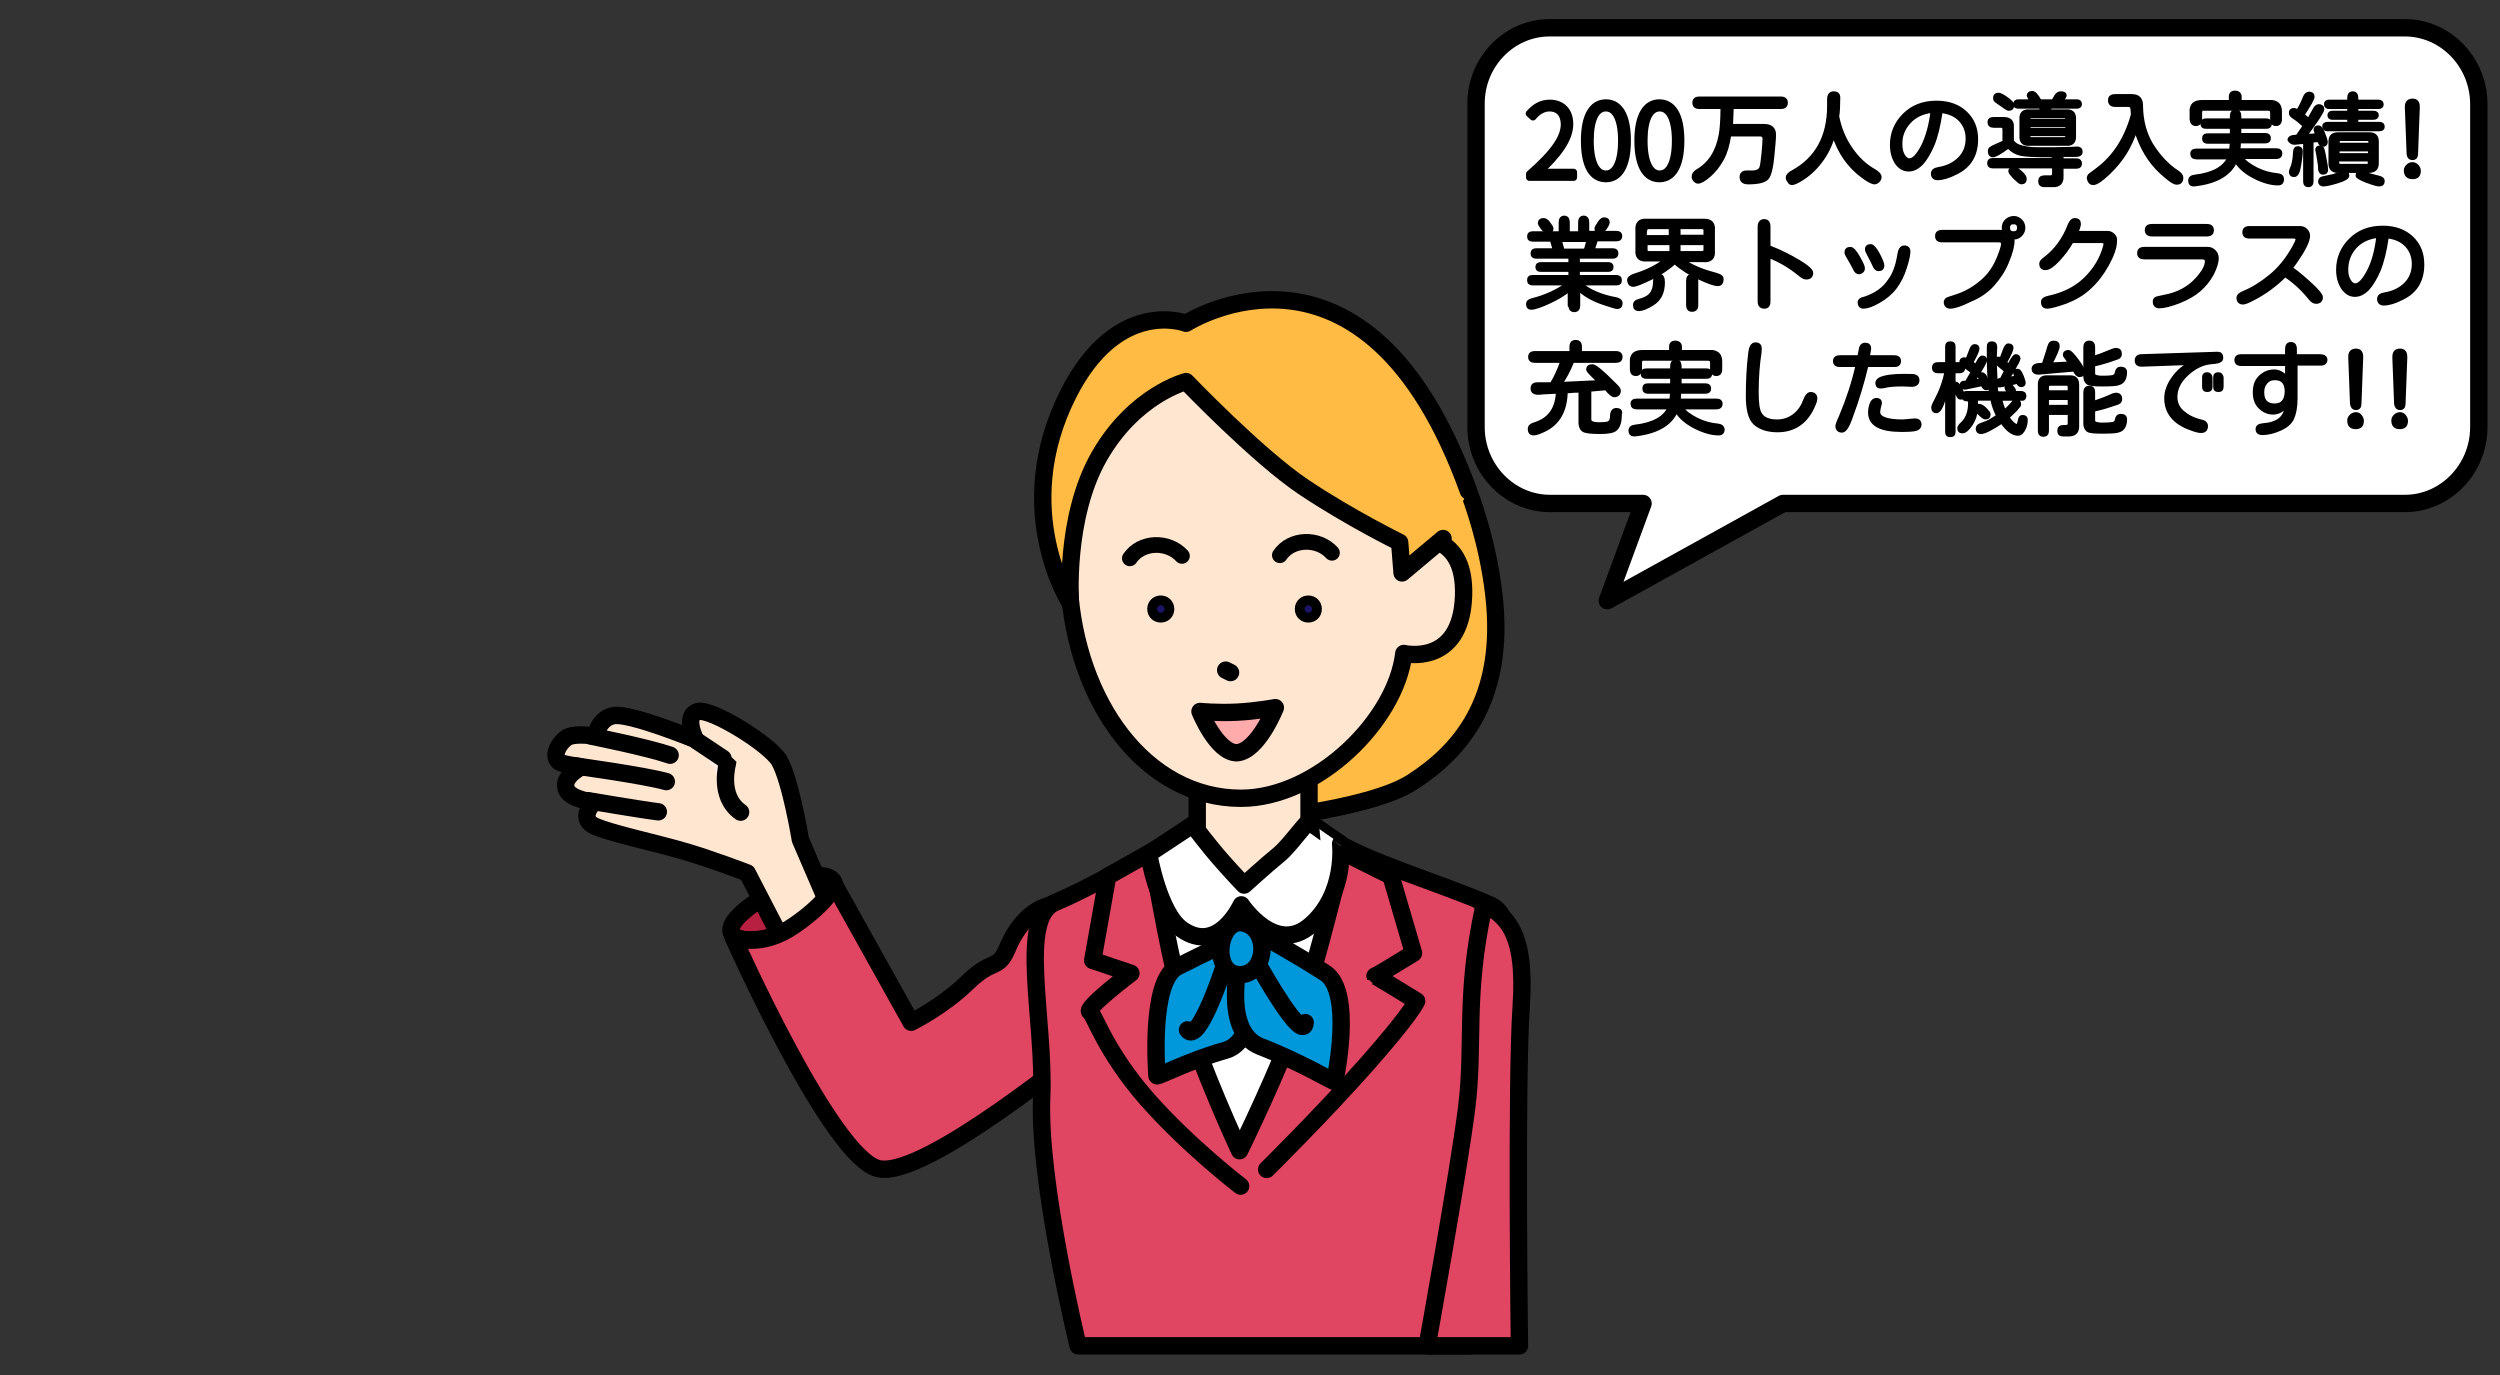 <?xml version="1.0" encoding="utf-8"?>
<!-- Generator: Adobe Illustrator 26.0.1, SVG Export Plug-In . SVG Version: 6.00 Build 0)  -->
<svg version="1.1" id="レイヤー_1" xmlns="http://www.w3.org/2000/svg" xmlns:xlink="http://www.w3.org/1999/xlink" x="0px"
	 y="0px" viewBox="0 0 720 396" style="enable-background:new 0 0 720 396;" xml:space="preserve">
<rect x="0" y="0" width="720" height="396" fill="#333333" stroke="none"/>
<style type="text/css">
	.st0{fill:#FFFFFF;stroke:#000000;stroke-width:5;stroke-linecap:round;stroke-linejoin:round;stroke-miterlimit:10;}
	.st1{stroke:#000000;stroke-linecap:round;stroke-linejoin:round;stroke-miterlimit:10;}
	.st2{stroke:#000000;stroke-width:2;stroke-linecap:round;stroke-linejoin:round;stroke-miterlimit:10;}
	
		.st3{fill-rule:evenodd;clip-rule:evenodd;fill:#B72041;stroke:#000000;stroke-width:5;stroke-linecap:round;stroke-linejoin:round;stroke-miterlimit:10;}
	
		.st4{fill-rule:evenodd;clip-rule:evenodd;fill:#FFE6D1;stroke:#000000;stroke-width:5;stroke-linecap:round;stroke-linejoin:round;stroke-miterlimit:10;}
	
		.st5{fill-rule:evenodd;clip-rule:evenodd;fill:#FFECE5;stroke:#000000;stroke-width:5;stroke-linecap:round;stroke-linejoin:round;stroke-miterlimit:10;}
	
		.st6{fill-rule:evenodd;clip-rule:evenodd;fill:#E04561;stroke:#000000;stroke-width:5;stroke-linecap:round;stroke-linejoin:round;stroke-miterlimit:10;}
	
		.st7{fill-rule:evenodd;clip-rule:evenodd;fill:#FFBB44;stroke:#000000;stroke-width:5;stroke-linecap:round;stroke-linejoin:round;stroke-miterlimit:10;}
	.st8{fill:none;stroke:#000000;stroke-width:5;stroke-linecap:round;stroke-linejoin:round;stroke-miterlimit:10;}
	.st9{fill:#1B1464;stroke:#000000;stroke-width:5;stroke-linecap:round;stroke-linejoin:round;stroke-miterlimit:10;}
	
		.st10{fill-rule:evenodd;clip-rule:evenodd;fill:none;stroke:#000000;stroke-width:4.528;stroke-linecap:round;stroke-linejoin:round;stroke-miterlimit:10;}
	
		.st11{fill-rule:evenodd;clip-rule:evenodd;fill:#FFABAB;stroke:#000000;stroke-width:5;stroke-linecap:round;stroke-linejoin:round;stroke-miterlimit:10;}
	
		.st12{fill-rule:evenodd;clip-rule:evenodd;fill:#FFFFFF;stroke:#000000;stroke-width:5;stroke-linecap:round;stroke-linejoin:round;stroke-miterlimit:10;}
	
		.st13{fill-rule:evenodd;clip-rule:evenodd;fill:#0097DB;stroke:#000000;stroke-width:5;stroke-linecap:round;stroke-linejoin:round;stroke-miterlimit:10;}
</style>
<g id="レイヤー_1_00000119108397141580921240000013377297104613354677_">
	<path class="st0" d="M446.3,8h246.3c11.7,0,21.3,9.9,21.3,22v93c0,12.1-9.6,22-21.3,22H513.5l-50.6,28l10.3-28h-26.8
		c-11.7,0-21.3-9.9-21.3-22V30C425,17.9,434.6,8,446.3,8z"/>
	<g>
		<path class="st1" d="M508.1,36.2h-9.5l0.2-4.9v-0.4h14c1.1,0,1.6-0.4,1.6-1.3c0-0.9-0.5-1.3-1.6-1.3h-23.3c-1.1,0-1.6,0.4-1.6,1.3
			c0,0.9,0.5,1.3,1.6,1.3h6.5c0,3.5-0.2,6.2-0.5,7.9c-0.9,4.9-3.1,8.4-6.8,10.5c-0.7,0.5-1,1-1,1.5c0,0.4,0.1,0.8,0.4,1.1
			s0.6,0.5,0.9,0.5c0.7,0,1.8-0.6,3.3-1.9c1.5-1.3,2.7-2.9,3.7-4.7s1.7-4.2,2.1-7h8.8c0.8,0,1.2,0.4,1.2,1.3c0,0.7-0.1,2.1-0.3,4.2
			s-0.4,3.4-0.6,4c-0.4,0.9-1.2,1.3-2.7,1.3h-1.2H503c-1,0-1.5,0.5-1.5,1.4c0,1.1,0.7,1.6,2,1.6c3,0,4.8-0.5,5.5-1.4s1.2-3,1.5-6.1
			s0.5-5.2,0.5-6.3C511,37.1,510,36.2,508.1,36.2z"/>
		<path class="st1" d="M516.1,52.8c0.4,0,1.2-0.3,2.2-0.9c2.4-1.4,4.4-3.2,6.1-5.5c1.7-2.2,2.9-4.8,3.7-7.6
			c1.6,5.1,4.4,9.1,8.5,12.1c1.5,1.1,2.6,1.7,3.3,1.7c0.3,0,0.7-0.2,1-0.5s0.5-0.7,0.5-1.1c0-0.6-0.5-1.1-1.4-1.7
			c-2.7-1.5-5-3.6-6.9-6.4c-1.9-2.7-3.2-5.8-3.9-9.3v-0.1c0.2-1.3,0.3-3.1,0.3-5.4c0-0.9-0.5-1.3-1.4-1.3s-1.4,0.6-1.4,1.8v0.5v1.4
			c0,8.9-3.5,15.2-10.4,19c-1,0.5-1.5,1.1-1.5,1.6c0,0.4,0.1,0.7,0.4,1C515.4,52.6,515.7,52.8,516.1,52.8z"/>
		<path class="st1" d="M549.7,48.9c1.3,0,2.5-0.6,3.7-1.8c1.1-1.2,2.2-3,3.2-5.3c1-2.4,1.8-5.6,2.4-9.8l0.3,0.1h0.1
			c2.1,0.3,3.9,1.1,5.2,2.5s2,3.2,2,5.3c0,2.4-0.8,4.3-2.3,5.8s-3.5,2.5-6,2.9c-1.1,0.2-1.7,0.6-1.7,1.4c0,0.9,0.5,1.4,1.4,1.4
			c1.4,0,3.2-0.5,5.3-1.6c4-1.9,5.9-5.2,5.9-9.7c0-3.1-1-5.6-3.1-7.6s-4.9-3-8.4-3c-3.8,0-6.9,1.2-9.3,3.6c-2.4,2.4-3.6,5.3-3.6,8.6
			c0,2.1,0.5,3.8,1.4,5.2C547.1,48.2,548.3,48.9,549.7,48.9z M549.8,35.2c1.6-1.8,3.9-2.9,6.7-3.2c-0.5,4.2-1.5,7.6-2.8,10.2
			c-1.4,2.6-2.6,3.9-3.8,3.9c-0.6,0-1.2-0.4-1.7-1.2s-0.8-1.8-0.8-3.2C547.3,39.2,548.1,37.1,549.8,35.2z"/>
		<path class="st1" d="M575.2,29.3l2.3,1.6c0.4,0.3,0.8,0.5,1,0.5c0.8,0,1.1-0.4,1.1-1.2c0-0.4-0.6-1-1.7-1.8s-1.9-1.2-2.3-1.2
			c-0.8,0-1.1,0.4-1.1,1.1C574.5,28.7,574.7,29,575.2,29.3z"/>
		<path class="st1" d="M582.1,52.6c0.8,0,1.1-0.4,1.1-1.1c0-0.5-0.4-1.1-1.3-1.9s-1.4-1.2-1.7-1.2c-0.8,0-1.3,0.3-1.3,0.9
			c0,0.2,0.2,0.6,0.6,1l0.6,0.7C581.1,52,581.8,52.6,582.1,52.6z"/>
		<path class="st1" d="M581.2,30.8h6.8l-0.3,1.2h-3.3c-1.6-0.1-2.4,0.7-2.3,2.3v4.9c-0.1,1.6,0.7,2.4,2.3,2.3h10.7
			c1.6,0.1,2.4-0.7,2.3-2.3v-4.9c0.1-1.6-0.7-2.4-2.3-2.3H590l0.5-1.2h7.6c0.7,0,1-0.3,1-0.8c0-0.6-0.3-0.9-1-0.9h-4.4
			c0.7-0.9,1-1.4,1-1.6c0-0.5-0.4-0.7-1.2-0.7c-0.6,0-1,0.3-1.4,0.9l-0.8,1.4h-3.8c-0.9-1.6-1.6-2.4-2.2-2.4c-0.7,0-1.1,0.3-1.1,0.8
			c0,0.2,0.3,0.7,0.9,1.6h-3.8c-0.7,0-1,0.3-1,0.9C580.2,30.5,580.6,30.8,581.2,30.8z M595.3,39.2c0,0.5-0.3,0.8-0.8,0.8H585
			c-0.5,0-0.7-0.3-0.8-0.8v-0.5h11L595.3,39.2L595.3,39.2z M595.3,37.3h-11v-1.2h11V37.3z M594.5,33.5c0.5,0,0.8,0.3,0.8,0.8v0.4
			h-11v-0.4c0-0.5,0.3-0.8,0.8-0.8H594.5z"/>
		<path class="st1" d="M574,46c-0.8,0-1.2,0.3-1.2,1s0.4,1,1.2,1h17.5v2c0,0.7-0.4,1-1,1h-1.7c-0.9,0-1.3,0.4-1.3,1.2
			s0.4,1.2,1.3,1.2h2.3c1.9,0.1,2.8-0.8,2.7-2.7v-2.6h4.1c0.8,0,1.2-0.3,1.2-1s-0.4-1-1.2-1h-4.1v-1.4h1.9h2c1.1,0,1.6-0.3,1.6-1
			s-0.4-1-1.1-1l-1.9,0.1l-5.2,0.1h-4.2c-2.3,0-4.1-0.3-5.5-0.8c-0.8-0.3-1.4-0.8-1.9-1.5v-4c0.1-1.6-0.7-2.4-2.4-2.4h-2.9
			c-0.9,0-1.3,0.3-1.3,1s0.4,1.1,1.3,1.1h2.1c0.6,0,0.9,0.3,0.9,1v3.6c-0.4,0.2-1.1,0.5-2,0.9s-1.5,0.7-1.8,0.9s-0.4,0.5-0.4,0.8
			c0,0.8,0.3,1.3,1,1.3c0.6,0,2-0.8,4.2-2.4l0.2-0.2c1,1.2,2.3,1.9,3.7,2.2c1.5,0.3,4.2,0.4,8.3,0.4h1V46H574z"/>
		<path class="st1" d="M602.9,52.8c0.8,0,2.3-1,4.3-2.9s3.6-3.9,4.8-5.8s2.2-4.1,3.1-6.7c1.5,5,3.9,9.1,7.4,12.3c2.2,2,3.6,3,4.4,3
			c0.9,0,1.4-0.5,1.4-1.5c0-0.5-0.3-1-1-1.5c-3.1-2-5.6-4.7-7.7-8.1c-1.9-3.2-2.8-6.8-2.9-10.8c0.1-2.2-0.8-3.2-2.7-3.2h-4.8
			c-1.1,0-1.6,0.4-1.6,1.3c0,0.9,0.5,1.4,1.6,1.4h3.8c0.7,0,1.1,0.5,1.1,1.4l0.1,1.3c-1.9,7-5.4,12.3-10.3,15.9l-2,1.5
			c-0.3,0.3-0.4,0.6-0.4,1C601.7,52.3,602.1,52.8,602.9,52.8z"/>
		<path class="st1" d="M632.4,35.8c0.8,0,1.3-0.5,1.3-1.5v-1.8c0-0.8,0.3-1.2,1.1-1.1h18.4c0.8,0,1.1,0.4,1.1,1.1v1.8
			c0,1,0.4,1.5,1.2,1.5s1.2-0.5,1.2-1.5v-2.1c0-0.9-0.2-1.7-0.7-2.2c-0.6-0.5-1.3-0.8-2.4-0.7h-8.5v-1.4c0-0.8-0.5-1.3-1.4-1.3
			s-1.3,0.4-1.3,1.3v1.4h-8.2c-1,0-1.8,0.2-2.4,0.7c-0.5,0.5-0.8,1.3-0.7,2.3v2C631.2,35.3,631.6,35.8,632.4,35.8z"/>
		<path class="st1" d="M631.8,53.2l0.9-0.1c5.9-0.8,9.6-3.1,11.2-6.8c1.1,1.9,2.9,3.4,5.4,4.7c2.6,1.3,4.8,1.9,6.8,1.9
			c0.8,0,1.2-0.4,1.2-1.3c0-0.7-0.4-1.1-1.3-1.2c-2.1-0.2-4.1-0.7-6.1-1.7s-3.5-2.1-4.4-3.4h10c0.9,0,1.3-0.4,1.3-1.1
			c0-0.7-0.4-1-1.3-1h-10.8c0.1-0.7,0.2-1.5,0.2-2.4h7.4c0.8,0,1.2-0.3,1.2-1s-0.4-1-1.2-1H645V38v-0.7v-0.7h7.6
			c0.8,0,1.2-0.3,1.2-1s-0.4-1-1.2-1H645v-1.1c0-1-0.4-1.5-1.1-1.5c-0.8,0-1.2,0.5-1.2,1.5v1.1h-7.3c-0.8,0-1.2,0.3-1.2,1
			s0.4,1,1.2,1h7.3v2.3h-6.9c-0.8,0-1.1,0.3-1.1,1s0.4,1,1.1,1h6.9l-0.2,2.4h-9.9c-0.9,0-1.3,0.3-1.3,1s0.4,1.1,1.3,1.1h9.4
			c-1.4,3-4.7,4.8-9.9,5.4c-0.9,0.1-1.4,0.5-1.4,1.2C630.7,52.8,631,53.2,631.8,53.2z"/>
		<path class="st1" d="M669,49.8c0.7,0,1-0.3,1-0.9l-0.1-1.1l-0.5-2.8c-0.2-1.1-0.4-1.8-0.5-2.1s-0.4-0.5-0.8-0.5
			c-0.6,0-0.8,0.3-0.8,0.8c0,0.1,0.1,0.6,0.3,1.5c0.2,1,0.3,2,0.5,3.2C668,49.2,668.4,49.8,669,49.8z"/>
		<path class="st1" d="M684.6,47v-6.2c0-1.5-0.7-2.2-2.2-2.2h-9.1c-1.5,0-2.2,0.7-2.2,2.2v6.3c0,1.4,0.7,2.2,2.2,2.2h9.1
			C683.9,49.2,684.6,48.5,684.6,47z M673.3,40.9c0-0.5,0.3-0.7,0.8-0.8h7.7c0.5,0,0.8,0.3,0.8,0.8v0.7h-9.2L673.3,40.9L673.3,40.9z
			 M673.3,43.1h9.2v1.5h-9.2V43.1z M681.7,47.7H674c-0.5,0-0.8-0.3-0.8-0.8V46h9.2v0.8C682.5,47.4,682.2,47.7,681.7,47.7z"/>
		<path class="st1" d="M670.3,37.3h15c0.7,0,1-0.3,1-0.8c0-0.6-0.3-0.9-1-0.9h-6.6V34h4.9c0.6,0,1-0.3,1-0.8s-0.3-0.8-1-0.8h-4.9
			v-1.5h6.3c0.7,0,1-0.3,1-0.8c0-0.6-0.3-0.9-1-0.9h-6.3v-1c0-0.9-0.4-1.4-1.1-1.4c-0.7,0-1.1,0.5-1.1,1.4v1h-5.7
			c-0.7,0-1,0.3-1,0.8c0,0.6,0.3,0.9,1,0.9h5.7v1.5h-4.8c-0.6,0-0.9,0.3-0.9,0.8s0.3,0.8,0.9,0.8h4.8v1.6h-6.2c-0.7,0-1,0.3-1,0.8
			C669.3,37,669.6,37.3,670.3,37.3z"/>
		<path class="st1" d="M669.1,53.2c0.8,0,2.1-0.3,4.1-0.9c2-0.6,2.9-1.2,2.9-1.7c0-0.7-0.3-1-1-1h-0.2l-2.8,1l-3.2,0.7
			c-0.5,0.1-0.8,0.5-0.8,1S668.5,53.2,669.1,53.2z"/>
		<path class="st1" d="M681.7,52.2c1.9,0.7,3,1,3.5,1c0.8,0,1.1-0.4,1.1-1.1c0-0.5-0.4-0.8-1.2-1c-1.7-0.4-3.2-0.8-4.4-1.3
			c-0.3-0.1-0.5-0.2-0.7-0.2c-0.7,0-1.1,0.3-1.1,1C678.9,50.9,679.9,51.5,681.7,52.2z"/>
		<path class="st1" d="M660.8,41.2l2.1-0.2l0.9-0.1v11.3c0,0.8,0.3,1.2,1,1.2s1-0.4,1-1.2V40.6l1.8-0.2h0.2c0.3,0.9,0.7,1.4,1.1,1.4
			c0.7,0,1-0.3,1-0.9c0-0.2-0.1-0.5-0.2-0.9c-0.2-0.5-0.4-1.2-0.8-2.1c-0.4-0.9-0.8-1.3-1.2-1.3c-0.6,0-0.9,0.3-0.9,0.8l0.5,1.5
			l-3.4,0.2c0.9-1.1,1.9-2.6,3.2-4.4c1.2-1.8,1.8-2.9,1.8-3.2c0-0.7-0.4-1-1.1-1c-0.4,0-0.8,0.3-1.1,0.8l-1.8,3.2l-1.7-1.4
			c1.9-2.9,2.9-4.7,2.9-5.2c0-0.7-0.4-1-1.1-1c-0.5,0-1,0.4-1.3,1.2c-0.5,1.3-1.1,2.6-2,4c-0.5-0.4-0.8-0.5-1-0.5c-0.7,0-1,0.3-1,1
			c0,0.3,0.2,0.7,0.7,1c1.1,0.7,2.2,1.6,3.2,2.6l0.1,0.1l-0.1,0.1l-2,2.9h-0.2c-1.4,0-2.1,0.4-2.1,1C659.7,40.8,660,41.2,660.8,41.2
			z"/>
		<path class="st1" d="M660.7,50.5c0.7,0,1.2-0.9,1.5-2.7s0.5-3.2,0.5-4.3c0-0.6-0.3-0.9-0.9-0.9c-0.6,0-0.9,0.4-0.9,1.2
			c-0.1,2.1-0.4,3.7-0.9,4.7c-0.2,0.5-0.3,0.8-0.3,1C659.7,50.1,660,50.5,660.7,50.5z"/>
		<path class="st1" d="M694.8,45.6c0.7,0,1.1-0.4,1.1-1.3l0.5-13.2v-0.3c0-1.3-0.5-1.9-1.6-1.9s-1.7,0.6-1.7,1.8v0.4l0.5,13.2
			C693.7,45.1,694,45.6,694.8,45.6z"/>
		<path class="st1" d="M694.8,51.1c1.3,0,1.9-0.6,1.9-1.9c0-0.5-0.2-0.9-0.5-1.3c-0.4-0.4-0.8-0.7-1.4-0.7s-1,0.2-1.4,0.6
			s-0.6,0.8-0.6,1.3C692.8,50.4,693.5,51.1,694.8,51.1z"/>
		<path class="st1" d="M452.2,88c0,0.9,0.4,1.4,1.2,1.4s1.2-0.5,1.2-1.4v-4.8c1.8,1.8,4.2,3.1,7.1,4.1c2.4,0.8,3.7,1.2,4,1.2
			c0.8,0,1.1-0.4,1.1-1.2c0-0.6-0.5-1-1.4-1.2c-4.4-0.8-7.8-2.3-10.2-4.4h10.3c0.8,0,1.1-0.3,1.1-1s-0.4-1-1.1-1h-11v-1.9h8.7
			c0.7,0,1-0.3,1-0.9s-0.3-0.9-1-0.9h-8.7v-2h10c0.7,0,1.1-0.3,1.1-1s-0.4-1-1.1-1h-5.8l0.1-0.1l0.8-2.5l0.1-0.4h5.8
			c0.8,0,1.2-0.3,1.2-1s-0.4-1-1.2-1h-8.3v-3c0-0.9-0.4-1.4-1.1-1.4S455,63.1,455,64v3.1h-3.4V64c0-0.9-0.4-1.4-1.1-1.4
			s-1.1,0.5-1.1,1.4v3.1h-7.9c-0.8,0-1.2,0.3-1.2,1s0.4,1,1.2,1h5.4l0.1,0.5l0.7,2.4h-5.3c-0.7,0-1.1,0.3-1.1,1s0.4,1,1.1,1h9.8v2
			h-8.5c-0.7,0-1,0.3-1,0.9s0.3,0.9,1,0.9h8.5v1.9h-10.8c-0.8,0-1.1,0.3-1.1,1s0.4,1,1.1,1h10.1c-2.9,2.1-6.3,3.7-10.3,4.7
			c-0.8,0.2-1.2,0.6-1.2,1.1c0,0.8,0.3,1.2,1,1.2c1,0,2.7-0.6,5.1-1.7s4.4-2.3,5.9-3.6V88H452.2z M450.1,72.1l-0.8-2.9h8.1v0.1
			l-0.8,2.8H450.1z"/>
		<path class="st1" d="M444.6,63.3c-0.8,0-1.2,0.3-1.2,1c0,0.2,0.3,0.7,0.8,1.4c0.6,0.7,1.1,1.1,1.5,1.1c0.8,0,1.2-0.3,1.2-1
			c0-0.3-0.3-0.7-0.8-1.4S445.1,63.3,444.6,63.3z"/>
		<path class="st1" d="M460.4,64.5c-0.5,0.7-0.7,1.1-0.7,1.3c0,0.7,0.4,1,1.1,1c0.5,0,1-0.4,1.5-1.1s0.8-1.3,0.8-1.7
			c0-0.6-0.4-0.9-1.1-0.9C461.4,63.1,460.9,63.6,460.4,64.5z"/>
		<path class="st1" d="M479,81.3c0-1.3-0.4-2-1.2-2c-0.8,0-1.2,0.5-1.2,1.4c0,1.9-0.4,3.2-1.1,4c-0.7,0.9-1.9,1.5-3.5,1.9
			c-0.8,0.2-1.2,0.6-1.2,1.2c0,0.9,0.4,1.3,1.2,1.3c0.9,0,2.2-0.5,3.8-1.5C478,86.3,479,84.2,479,81.3z"/>
		<path class="st1" d="M470.4,82.1c0.7,0,2.4-0.7,5.1-2s5-2.9,6.9-4.6v0.1c2,1.8,4.4,3.3,7.1,4.5c2.6,1.2,4.3,1.8,5.2,1.8
			c0.8,0,1.2-0.5,1.2-1.4c0-0.4-0.1-0.7-0.4-0.9s-1-0.5-2.2-0.8c-3.7-1-6.5-2.3-8.6-3.8h5.9c2,0.2,3-0.8,2.8-2.8v-5.8
			c0.2-2.1-0.8-3-2.8-2.9h-16.3c-2-0.2-3,0.8-2.8,2.9V72c-0.2,2,0.8,3,2.8,2.8h5.4c-2.5,2-5.5,3.4-8.7,4.4c-1.3,0.4-1.9,0.9-1.9,1.5
			C469.2,81.6,469.6,82.1,470.4,82.1z M483.5,65.5h6.7c0.6,0,0.9,0.3,0.9,0.9v1.7h-7.6V65.5z M483.5,70.1h7.6v1.8
			c0,0.6-0.3,0.9-0.9,0.9h-6.7V70.1z M473.9,66.4c0-0.6,0.3-0.9,0.9-0.9h6.3v2.7h-7.3v-1.8C473.8,66.4,473.9,66.4,473.9,66.4z
			 M474.9,72.8c-0.6,0-0.9-0.3-0.9-0.9v-1.8h7.3v2.7C481.3,72.8,474.9,72.8,474.9,72.8z"/>
		<path class="st1" d="M488.6,87.9v-7.1c0-0.9-0.4-1.4-1.3-1.4c-0.8,0-1.2,0.5-1.2,1.4v7.1c0,0.9,0.4,1.4,1.2,1.4
			C488.1,89.3,488.6,88.9,488.6,87.9z"/>
		<path class="st1" d="M520.2,80c1,0,1.5-0.5,1.5-1.4c0-0.7-1.2-1.8-3.7-3.3s-5.3-2.9-8.6-4.2v-5.8c0-1.1-0.4-1.7-1.3-1.7
			s-1.4,0.6-1.4,1.7v21.5c0,1.1,0.5,1.6,1.4,1.6s1.3-0.5,1.3-1.6v-13c3.2,1.2,6.2,3,9,5.3C519.1,79.7,519.7,80,520.2,80z"/>
		<path class="st1" d="M536.6,77.2c0-0.4-0.5-1.5-1.4-3.1s-1.7-2.5-2.3-2.5c-0.8,0-1.2,0.4-1.2,1.1c0,0.3,0.2,0.7,0.5,1.2
			c0.9,1.5,1.5,2.6,1.9,3.4c0.3,0.8,0.8,1.2,1.3,1.2C536.1,78.4,536.6,78,536.6,77.2z"/>
		<path class="st1" d="M537.6,71.8c0,0.3,0.2,0.8,0.5,1.3c0.8,1.5,1.4,2.7,1.7,3.4c0.3,0.7,0.7,1.1,1.2,1.1c0.8,0,1.2-0.4,1.2-1.1
			c0-0.5-0.4-1.6-1.3-3.3c-0.9-1.6-1.6-2.4-2.1-2.4C537.9,70.8,537.6,71.2,537.6,71.8z"/>
		<path class="st1" d="M535.5,87.1c0,0.8,0.4,1.3,1.2,1.3c1,0,2.5-0.5,4.4-1.6s3.5-2.4,4.7-4s2.2-3.5,2.9-5.8c0.7-2.2,1-3.7,1-4.5
			c0-0.9-0.4-1.3-1.3-1.3c-0.8,0-1.3,0.8-1.5,2.3c-0.5,3.1-1.4,5.6-2.8,7.4c-1.6,2.4-4,4-7,5C536,86.1,535.5,86.5,535.5,87.1z"/>
		<path class="st1" d="M577.8,67.6c0.6,0.6,1.3,0.9,2.1,0.9s1.5-0.3,2-0.8c0.6-0.6,0.9-1.3,0.9-2.1c0-0.8-0.3-1.5-0.8-2
			s-1.2-0.9-2-0.9s-1.5,0.3-2.1,0.8s-0.9,1.3-0.9,2.1C577,66.4,577.3,67,577.8,67.6z M579.9,64.1c1,0,1.5,0.5,1.5,1.5
			s-0.5,1.5-1.5,1.5s-1.5-0.5-1.5-1.5S578.9,64.1,579.9,64.1z"/>
		<path class="st1" d="M573.9,82c1.7-1.9,3.2-4.1,4.2-6.6c1.1-2.6,1.6-4.6,1.6-6.2c-1.7,0-2.8-0.8-3.3-2.5h-17
			c-1.1,0-1.6,0.4-1.6,1.3s0.5,1.3,1.6,1.3h16.2c0.8,0,1.2,0.3,1.2,1c0,0.3-0.1,0.7-0.3,1.4c-1.2,3.9-2.9,6.9-5.4,9.1
			s-5.1,3.7-8.1,4.6c-1.3,0.4-2.1,0.7-2.3,0.8c-0.2,0.2-0.4,0.5-0.4,0.8c0,0.9,0.5,1.4,1.4,1.4c1.1,0,3-0.6,5.6-1.9
			C570,85.4,572.2,83.9,573.9,82z"/>
		<path class="st1" d="M608.7,67.8c-0.5-0.5-1-0.8-1.7-0.8h-9c0.6-1.3,0.8-2.1,0.8-2.5c0-0.8-0.4-1.2-1.2-1.2
			c-0.7,0-1.2,0.5-1.6,1.5c-1.6,4.2-4,7.4-7.2,9.8c-0.7,0.5-1,0.9-1,1.4c0,0.8,0.4,1.3,1.3,1.3c0.9,0,2.1-0.8,3.6-2.4s2.9-3.4,4-5.4
			h8.6c0.7,0,1,0.3,1,0.8l-0.1,0.6c-1,3.7-2.9,6.8-5.7,9.5s-6.4,4.4-10.6,5.3c-1,0.2-1.6,0.6-1.6,1.3c0,0.9,0.4,1.4,1.3,1.4
			c0.9,0,2.7-0.5,5.3-1.4c2.6-1,4.9-2.3,6.8-4.1c2-1.8,3.7-4,5.2-6.7s2.3-5,2.3-6.7C609.3,68.7,609.1,68.2,608.7,67.8z"/>
		<path class="st1" d="M619.8,65c-1.1,0-1.6,0.4-1.6,1.3c0,0.8,0.5,1.3,1.6,1.3h15.7c1.1,0,1.6-0.4,1.6-1.3s-0.5-1.3-1.6-1.3H619.8z
			"/>
		<path class="st1" d="M633.4,83.5c1.5-1.3,2.7-2.8,3.7-4.6c0.9-1.8,1.4-3.3,1.4-4.6c0-0.7-0.3-1.4-0.8-1.9s-1.1-0.8-1.9-0.8h-18.2
			c-1.1,0-1.6,0.4-1.6,1.3s0.5,1.3,1.6,1.3h16.7c0.8,0,1.2,0.4,1.2,1.1c0,1.3-0.9,3-2.7,5c-2.4,2.7-5.6,4.4-9.5,5.1
			c-1.5,0.3-2.3,0.5-2.4,0.6c-0.3,0.2-0.4,0.5-0.4,0.9c0,0.9,0.5,1.4,1.4,1.4c1.3,0,3.2-0.5,5.6-1.4C630,85.9,631.9,84.8,633.4,83.5
			z"/>
		<path class="st1" d="M665.2,85.8c0.6,0.8,1.2,1.2,1.8,1.2c1,0,1.5-0.5,1.5-1.4c0-0.5-0.8-1.6-2.5-3.2s-3.7-3.4-6.2-5.2l1.4-1.9
			c2.4-3.5,3.6-5.9,3.6-7.4c0-0.6-0.2-1.1-0.7-1.6s-1-0.7-1.7-0.7h-14.5c-1.1,0-1.6,0.4-1.6,1.3s0.5,1.3,1.6,1.3h12.7
			c0.7,0,1,0.3,1,0.8c0,0.3-0.3,1-0.9,2.1c-1.9,3.4-4.1,6.2-6.8,8.4c-2.7,2.2-5.3,3.8-7.8,4.8c-1,0.4-1.5,0.9-1.5,1.5
			c0,0.9,0.5,1.4,1.4,1.4c0.5,0,1.5-0.4,3-1.2c3.3-1.7,6.4-4,9.1-6.7C660.7,81,663.1,83.2,665.2,85.8z"/>
		<path class="st1" d="M694.6,68.5c-2.1-2-4.9-3-8.4-3c-3.8,0-6.9,1.2-9.3,3.6c-2.4,2.4-3.6,5.3-3.6,8.6c0,2.1,0.5,3.8,1.4,5.2
			c1,1.4,2.1,2.1,3.5,2.1c1.3,0,2.5-0.6,3.7-1.8c1.1-1.2,2.2-3,3.2-5.3c1-2.4,1.8-5.6,2.4-9.8l0.3,0.1h0.1c2.1,0.3,3.9,1.1,5.2,2.5
			s2,3.2,2,5.3c0,2.4-0.8,4.3-2.3,5.8s-3.5,2.5-6,2.9c-1.1,0.2-1.7,0.6-1.7,1.4c0,0.9,0.5,1.4,1.4,1.4c1.4,0,3.2-0.5,5.3-1.6
			c4-1.9,5.9-5.2,5.9-9.7C697.7,73,696.7,70.5,694.6,68.5z M682.1,78.2c-1.4,2.6-2.6,3.9-3.8,3.9c-0.6,0-1.2-0.4-1.7-1.2
			s-0.8-1.8-0.8-3.2c0-2.5,0.8-4.7,2.4-6.5c1.6-1.8,3.9-2.9,6.7-3.2C684.4,72.2,683.5,75.6,682.1,78.2z"/>
		<path class="st1" d="M465.5,118c-0.8,0-1.3,0.6-1.3,1.7s-0.3,1.8-0.9,2.1c-0.4,0.2-1.3,0.3-2.8,0.3c-1.8,0-2.7-0.4-2.7-1.3v-8.5
			l4.7-0.4l0.2,0.2c1,1.2,1.7,1.8,2.2,1.8c0.9,0,1.4-0.5,1.4-1.4c0-0.4-0.3-0.8-0.8-1.3l-0.7-0.7c-3.4-3.4-5.4-5.1-6.2-5.1
			c-0.9,0-1.3,0.4-1.3,1.1c0,0.2,0.9,1.2,2.7,2.9l0.6,0.6h-0.5l-10.6,0.5c1.1-1.6,2.3-3.7,3.4-6.5h12.5c0.9,0,1.4-0.4,1.4-1.2
			s-0.5-1.2-1.4-1.2h-10.3v-1.7c0-1-0.4-1.5-1.3-1.5s-1.3,0.5-1.3,1.5v1.7H442c-0.9,0-1.4,0.4-1.4,1.2s0.5,1.2,1.4,1.2h7.9l-0.2,0.5
			c-0.8,2.2-1.7,4.2-2.8,6l-0.1,0.1h-4.1c-0.9,0-1.4,0.4-1.4,1.3s0.6,1.3,1.8,1.3l1.2-0.1l1.8-0.1l2.2-0.1h0.3
			c-0.2,4.9-2.4,7.9-6.6,9.2c-1,0.3-1.5,0.7-1.5,1.4c0,1,0.4,1.4,1.2,1.4c0.6,0,1.5-0.3,2.8-0.9c4.2-1.9,6.4-5.6,6.5-11.2l1.3-0.1
			l1.2-0.1h0.8l0.8-0.1v9.5c0.1,0.9,0.4,1.6,0.9,1.9c0.6,0.4,2.2,0.6,4.8,0.6c2.4,0,3.9-0.3,4.5-0.9c0.9-0.8,1.3-2.2,1.3-4.4
			C466.9,118.5,466.5,118,465.5,118z"/>
		<path class="st1" d="M494.3,107.8c0.8,0,1.2-0.5,1.2-1.5v-2.1c0-0.9-0.2-1.7-0.7-2.2c-0.6-0.5-1.3-0.8-2.4-0.7h-8.5v-1.4
			c0-0.8-0.5-1.3-1.4-1.3s-1.3,0.4-1.3,1.3v1.4H473c-1,0-1.8,0.2-2.4,0.7c-0.5,0.5-0.8,1.3-0.7,2.3v2c0,1,0.4,1.5,1.2,1.5
			c0.8,0,1.3-0.5,1.3-1.5v-1.8c0-0.8,0.3-1.2,1.1-1.1h18.4c0.8,0,1.1,0.4,1.1,1.1v1.8C493.1,107.3,493.5,107.8,494.3,107.8z"/>
		<path class="st1" d="M494.8,122.5c-2.1-0.2-4.1-0.7-6.1-1.7s-3.5-2.1-4.4-3.4h10c0.9,0,1.3-0.4,1.3-1.1s-0.4-1-1.3-1h-10.8
			c0.1-0.7,0.2-1.5,0.2-2.4h7.4c0.8,0,1.2-0.3,1.2-1s-0.4-1-1.2-1h-7.3V110v-0.7v-0.7h7.6c0.8,0,1.2-0.3,1.2-1s-0.4-1-1.2-1h-7.6
			v-1.1c0-1-0.4-1.5-1.1-1.5c-0.8,0-1.2,0.5-1.2,1.5v1.1h-7.3c-0.8,0-1.2,0.3-1.2,1s0.4,1,1.2,1h7.3v2.3h-6.9c-0.8,0-1.1,0.3-1.1,1
			s0.4,1,1.1,1h6.9l-0.2,2.4h-9.9c-0.9,0-1.3,0.3-1.3,1s0.4,1.1,1.3,1.1h9.4c-1.4,3-4.7,4.8-9.9,5.4c-0.9,0.1-1.4,0.5-1.4,1.2
			c0,0.8,0.4,1.2,1.2,1.2l0.9-0.1c5.9-0.8,9.6-3.1,11.2-6.8c1.1,1.9,2.9,3.4,5.4,4.7c2.6,1.3,4.8,1.9,6.8,1.9c0.8,0,1.2-0.4,1.2-1.3
			C496.1,123,495.7,122.6,494.8,122.5z"/>
		<path class="st1" d="M521.5,113.4c-0.7,0-1.2,0.6-1.7,1.9c-0.6,1.7-1.6,3.2-3,4.3s-3.1,1.7-5,1.7c-2.4,0-4-0.7-4.8-2
			c-0.7-1-1-3.1-1-6.3c0-4.3,0.3-8.1,0.8-11.3l0.1-1.3c0-0.8-0.4-1.3-1.3-1.3s-1.4,0.8-1.6,2.5c-0.5,3.9-0.7,8.1-0.7,12.6
			c0,3.8,0.7,6.4,2.1,7.7s3.6,2.1,6.5,2.1c4.3,0,7.5-1.9,9.6-5.6c0.9-1.7,1.4-2.9,1.4-3.6C522.9,113.9,522.4,113.4,521.5,113.4z"/>
		<path class="st1" d="M551.5,121l-3.5,0.3c-4.6,0-7-0.9-7-2.6c0-0.4,0.1-0.9,0.2-1.4l0.3-1.2c0-0.7-0.4-1-1.1-1
			c-0.6,0-1.1,0.4-1.4,1.1c-0.3,0.8-0.5,1.6-0.5,2.6c0,3.4,3,5.1,9.1,5.1c2.1,0,3.5-0.1,4.2-0.3s1.1-0.7,1.1-1.3
			C552.9,121.4,552.4,121,551.5,121z"/>
		<path class="st1" d="M547,104c0-0.8-0.5-1.2-1.5-1.2H538l0.4-2.4c0-0.8-0.4-1.2-1.2-1.2s-1.3,0.5-1.4,1.6l-0.4,2h-5.5
			c-1,0-1.5,0.4-1.5,1.2c0,0.8,0.5,1.2,1.5,1.2h5c-1.1,4.9-2.7,9.8-4.8,14.8c-0.7,1.5-1,2.4-1,2.7c0,0.9,0.5,1.4,1.4,1.4
			c0.8,0,1.7-1.3,2.6-4c1.8-4.8,3.3-9.7,4.5-14.8v-0.1h8.1C546.5,105.2,547,104.8,547,104z"/>
		<path class="st1" d="M540.6,110.3c0,0.7,0.3,1.1,1,1.1l0.9-0.1c1.5-0.4,3.3-0.5,5.4-0.5l2.7,0.1c1.1,0,1.7-0.5,1.7-1.4
			s-0.6-1.3-1.8-1.3C543.8,108,540.6,108.8,540.6,110.3z"/>
		<path class="st1" d="M583.1,114c0-0.6-0.4-0.9-1.1-0.9h-2.4c0.3-0.2,0.5-0.3,0.5-0.6c0-0.2-0.2-0.5-0.5-0.9s-0.6-0.6-1-0.6
			c-0.5,0-0.8,0.2-0.8,0.6c0,0.2,0.2,0.7,0.7,1.3c0.1,0.2,0.2,0.3,0.3,0.3h-3.7c-0.2-1-0.3-2.1-0.3-3.4l-0.2-4.6v-1.3v-1.3l0.1-2.6
			c0-0.8-0.3-1.2-1-1.2s-1,0.3-1,1v0.4v1.5c0,5,0.2,8.8,0.6,11.4h-6.9c-0.5,0-0.9,0.2-1,0.6c0-0.2-0.3-0.7-0.8-1.8
			c-0.5-1-1-1.5-1.3-1.5c-0.2,0-0.4,0.1-0.6,0.3V107h1.7c0.7,0,1.1-0.4,1.1-1.1s-0.4-1.1-1.1-1.1h-1.7v-5c0-0.7-0.3-1-1-1
			s-1,0.3-1,1v5h-2.6c-0.8,0-1.2,0.4-1.2,1.1s0.4,1.1,1.2,1.1h2.4c-0.5,2.9-1.6,5.8-3.1,8.6c-0.5,0.9-0.7,1.5-0.7,1.7
			c0,0.8,0.3,1.2,1,1.2c1,0,2-2.3,3-6.9v12.8c0,0.7,0.3,1,1,1s1-0.3,1-1v-12.9l0.2,0.3l0.8,1.7c0.3,0.8,0.6,1.1,0.9,1.1
			c0.4,0,0.7-0.2,0.8-0.5c0,0.7,0.4,1,1.1,1h0.8v1c0,2.5-0.7,4.4-2.1,5.8c-0.7,0.6-1,1.1-1,1.4c0,0.7,0.3,1,1,1s1.5-0.7,2.4-2
			s1.4-2.8,1.5-4.3c1.3,1.5,2.2,2.3,2.7,2.3c0.7,0,1-0.3,1-1c0-0.3-0.4-0.8-1.1-1.5c-0.7-0.7-1.3-1-1.8-1c-0.3,0-0.6,0.1-0.8,0.4
			l0.1-2.3h4.5c0.3,1.7,0.9,3.3,1.7,4.9c-0.8,0.5-1.5,1-2.2,1.4s-1.5,0.7-2.4,1s-1.3,0.7-1.3,1.2c0,0.7,0.3,1.1,1,1.1c1,0,3-1,6-3
			c1.6,2.3,3.2,3.5,4.7,3.5c0.7,0,1.3-0.6,1.8-1.7c0.3-0.7,0.5-1.5,0.5-2.4c0-0.6-0.3-0.9-1-0.9c-0.5,0-0.8,0.4-0.9,1.3
			c-0.2,0.9-0.4,1.3-0.7,1.3c-0.7,0-1.6-0.8-2.7-2.4l2.3-2.2l0.4-0.5c0.4-0.4,0.7-0.8,0.7-1c0-0.7-0.3-1-1-1c-0.3,0-0.7,0.2-1,0.7
			c-0.8,0.9-1.5,1.6-2.3,2.3c-0.5-1.1-0.9-2.3-1.2-3.6h6.5C582.7,115,583.1,114.6,583.1,114z"/>
		<path class="st1" d="M564.9,110.8c0,0.6,0.3,0.9,0.8,0.9h0.4l4.8-1c0.3,0.8,0.7,1.2,1.1,1.2c0.5,0,0.8-0.2,0.8-0.7
			c0-0.3-0.3-1-0.8-2.2c-0.4-0.9-0.8-1.3-1.2-1.3c-0.5,0-0.7,0.2-0.7,0.6c0,0.2,0.1,0.4,0.2,0.7l0.2,0.5h-0.1l-2.1,0.3
			c2.3-3.5,3.5-5.6,3.5-6.1s-0.3-0.8-0.9-0.8c-0.4,0-0.8,0.5-1.3,1.5l-0.5,1l-1.3-1c1.2-2.1,1.8-3.5,1.8-4s-0.3-0.8-0.9-0.8
			c-0.4,0-0.7,0.3-1,1l-1.2,3.1c-0.3-0.2-0.6-0.3-0.8-0.3c-0.6,0-0.9,0.3-0.9,0.9c0,0.3,0.3,0.7,0.8,1l2.5,1.8l-1.8,3.1
			C565.4,110,564.9,110.3,564.9,110.8z"/>
		<path class="st1" d="M581.4,103.3c0-0.5-0.3-0.8-0.9-0.8c-0.3,0-0.9,0.8-1.7,2.3l-0.3,0.5l-1-0.9c1.3-2.3,1.9-3.7,1.9-4.2
			s-0.3-0.8-1-0.8c-0.5,0-0.8,0.6-1.2,1.7l-0.9,2.4c-0.3-0.2-0.6-0.3-0.7-0.3c-0.5,0-0.8,0.3-0.8,0.8c0,0.3,0.2,0.6,0.5,0.8
			c1,0.8,1.8,1.5,2.4,2l-1.3,2.5c-0.9,0.1-1.4,0.4-1.4,0.9c0,0.6,0.3,0.9,0.8,0.9l0.7-0.1l2.6-0.5l2-0.5c0.2,0.7,0.6,1,1,1
			c0.6,0,0.8-0.3,0.8-0.8l-0.1-0.5c-0.6-2-1.2-3-1.7-3s-0.8,0.2-0.8,0.7c0,0.2,0.1,0.4,0.2,0.7l0.3,0.6l-2.4,0.3h-0.1l1.5-2.5
			C580.8,104.8,581.4,103.6,581.4,103.3z"/>
		<path class="st1" d="M610.8,119.7c-0.7,0-1.1,0.4-1.2,1.1c-0.1,0.7-0.5,1.1-1,1.2s-1.4,0.2-2.5,0.2h-1.2l-0.7-0.1
			c-0.8-0.1-1.3-0.4-1.3-1v-3c1.5-0.4,3-0.7,4.4-1.2s2.3-0.7,2.7-0.9c0.5-0.2,0.7-0.6,0.7-1.1c0-0.8-0.4-1.3-1.3-1.3
			c-0.3,0-0.6,0.1-0.9,0.2c-1.7,0.8-3.6,1.5-5.6,2.2v-3c0-1-0.4-1.4-1.2-1.4s-1.2,0.5-1.2,1.4v9.1c0,0.8,0.3,1.4,0.8,1.8
			c0.5,0.4,1.9,0.5,4.3,0.5c2.5,0,4.1-0.1,4.7-0.4c1.2-0.4,1.8-1.5,1.8-3.3C612.1,120,611.6,119.7,610.8,119.7z"/>
		<path class="st1" d="M610.8,106.1c-0.7,0-1.1,0.4-1.2,1.1c-0.1,0.7-0.5,1.1-1,1.3c-0.5,0.1-1.4,0.2-2.5,0.2h-1.2l-0.7-0.1
			c-0.8-0.1-1.3-0.4-1.3-1v-2.5c1.7-0.4,3.2-0.8,4.4-1.2c1.2-0.4,2.1-0.7,2.6-0.9s0.7-0.6,0.7-1.1c0-0.8-0.4-1.2-1.2-1.2
			c-0.3,0-0.6,0.1-0.9,0.2l-3.5,1.4l-2.1,0.7v-3c0-1-0.4-1.4-1.2-1.4s-1.2,0.5-1.2,1.4v8.5c0,0.8,0.3,1.4,0.8,1.8s1.9,0.5,4.3,0.5
			c2.5,0,4.1-0.1,4.7-0.4c1.2-0.4,1.8-1.5,1.8-3.3C612.1,106.5,611.6,106.1,610.8,106.1z"/>
		<path class="st1" d="M595.7,101.3c-0.7,0-1.1,0.3-1.1,0.9c0,0.2,0.2,0.5,0.6,1l1,1.4l-5.7,0.3c1.5-2.8,2.2-4.5,2.2-5.2
			s-0.4-1.1-1.2-1.1c-0.4,0-0.7,0.1-0.9,0.3c-0.2,0.2-0.5,0.9-0.8,2.1l-1.3,4H588c-1.6,0-2.4,0.4-2.4,1.2c0,0.8,0.5,1.2,1.5,1.2
			l2.3-0.2l8-0.7c0.5,1.1,1,1.6,1.5,1.6c0.8,0,1.1-0.4,1.1-1.1c0-0.5-0.6-1.6-1.8-3.2S596.2,101.3,595.7,101.3z"/>
		<path class="st1" d="M595.9,108.6h-6.2c-1.6-0.1-2.4,0.7-2.3,2.3v13.2c0,0.8,0.4,1.2,1.1,1.2c0.7,0,1.1-0.4,1.1-1.2V119h6.4v2.9
			c0,0.7-0.4,1-1,1h-0.8c-0.8,0-1.2,0.4-1.2,1.2s0.4,1.1,1.2,1.1h1.3c2,0.1,2.9-0.8,2.8-2.7v-11.6
			C598.3,109.2,597.6,108.5,595.9,108.6z M596,117.1h-6.4v-2.4h6.4V117.1z M596,112.9h-6.4v-1.4c0-0.6,0.3-0.9,0.9-0.9h4.6
			c0.6,0,0.9,0.3,0.9,0.9V112.9z"/>
		<path class="st1" d="M639.8,103c0-0.8-0.4-1.2-1.1-1.2l-21.9,0.7c-1,0-1.5,0.5-1.5,1.3c0,0.9,0.5,1.3,1.4,1.3h0.3l14-0.5
			c-2,0.9-3.7,2.3-5.1,4.3c-1.4,1.9-2.1,3.9-2.1,5.8c0,4.1,2.4,7.1,7.3,8.8c1.3,0.5,2.2,0.7,2.8,0.7c1,0,1.5-0.5,1.5-1.5
			c0-0.7-0.5-1.2-1.5-1.4c-2.2-0.5-3.9-1.4-5.3-2.6s-2-2.7-2-4.4c0-2.4,1.1-4.6,3.3-6.6s4.5-3.1,6.9-3.3c1.4-0.1,2.3-0.3,2.5-0.5
			C639.6,103.8,639.8,103.5,639.8,103z"/>
		<path class="st1" d="M638.9,107.7c-0.7,0-1,0.3-1,1v2.7c0,0.7,0.3,1,1,1s1-0.3,1-1v-2.7C639.8,108.1,639.5,107.7,638.9,107.7z"/>
		<path class="st1" d="M635.7,107.7c-0.7,0-1,0.3-1,1v2.7c0,0.7,0.3,1,1,1s1-0.3,1-1v-2.7C636.6,108.1,636.3,107.7,635.7,107.7z"/>
		<path class="st1" d="M668,102.5h-7v-2c0-1-0.4-1.5-1.2-1.5s-1.2,0.5-1.2,1.5v2h-13.1c-1,0-1.5,0.4-1.5,1.2s0.5,1.2,1.5,1.2h13.1
			v3.9c-1.1-1.2-2.3-1.9-3.6-1.9c-1.5,0-2.8,0.5-4,1.6s-1.7,2.6-1.7,4.5c0,1.8,0.5,3.3,1.6,4.3c1,1,2.3,1.6,3.7,1.6
			c1.5,0,2.8-0.7,3.9-2.1c-0.2,3.4-2.4,5.3-6.8,5.6c-1.1,0.1-1.6,0.5-1.6,1.2c0,0.8,0.5,1.2,1.5,1.2c1.5,0,3.2-0.4,5-1.2
			s3-1.8,3.6-3.1s1-3.2,1-5.7v-10h7.1c1,0,1.5-0.4,1.5-1.2S669,102.5,668,102.5z M655.1,116.7c-2.3,0-3.5-1.2-3.5-3.7
			c0-1.2,0.3-2.1,1-2.9s1.5-1.1,2.6-1.1c2.2,0,3.3,1.3,3.3,3.8C658.4,115.4,657.3,116.7,655.1,116.7z"/>
		<path class="st1" d="M678.5,119.2c-0.5,0-1,0.2-1.4,0.6s-0.6,0.8-0.6,1.3c0,1.3,0.6,2,1.9,2s1.9-0.6,1.9-1.9
			c0-0.5-0.2-0.9-0.5-1.3C679.5,119.5,679.1,119.2,678.5,119.2z"/>
		<path class="st1" d="M678.5,117.6c0.7,0,1.1-0.4,1.1-1.3l0.5-13.2v-0.3c0-1.3-0.5-1.9-1.6-1.9s-1.7,0.6-1.7,1.8v0.4l0.5,13.2
			C677.4,117.1,677.8,117.6,678.5,117.6z"/>
		<path class="st1" d="M691.2,119.2c-0.5,0-1,0.2-1.4,0.6s-0.6,0.8-0.6,1.3c0,1.3,0.6,2,1.9,2s1.9-0.6,1.9-1.9
			c0-0.5-0.2-0.9-0.5-1.3C692.2,119.5,691.8,119.2,691.2,119.2z"/>
		<path class="st1" d="M691.2,117.6c0.7,0,1.1-0.4,1.1-1.3l0.5-13.2v-0.3c0-1.3-0.5-1.9-1.6-1.9s-1.7,0.6-1.7,1.8v0.4l0.5,13.2
			C690.1,117.1,690.5,117.6,691.2,117.6z"/>
	</g>
	<g>
		<path class="st2" d="M440.5,50.1c7.1-6.2,10-10.5,10-14.3c0-2.6-1.3-4.7-4.3-4.7c-1.8,0-3.5,1.1-4.7,2.6l-1.1-1
			c1.6-1.8,3.4-3,5.9-3c3.7,0,5.8,2.4,5.8,6c0,4.4-3.4,8.9-9,14.1c1.2-0.1,2.4-0.2,3.5-0.2h6.6v1.5h-12.7L440.5,50.1L440.5,50.1z"/>
		<path class="st2" d="M456.3,40.5c0-7.3,2.4-10.9,6.2-10.9c3.8,0,6.2,3.5,6.2,10.9s-2.4,11-6.2,11
			C458.6,51.5,456.3,47.9,456.3,40.5z M467,40.5c0-6.3-1.8-9.4-4.5-9.4c-2.8,0-4.5,3.2-4.5,9.4c0,6.4,1.8,9.6,4.5,9.6
			S467,46.9,467,40.5z"/>
		<path class="st2" d="M471.7,40.5c0-7.3,2.4-10.9,6.2-10.9c3.8,0,6.2,3.5,6.2,10.9s-2.4,11-6.2,11S471.7,47.9,471.7,40.5z
			 M482.5,40.5c0-6.3-1.8-9.4-4.5-9.4c-2.8,0-4.5,3.2-4.5,9.4c0,6.4,1.8,9.6,4.5,9.6S482.5,46.9,482.5,40.5z"/>
	</g>
</g>
<g id="レイヤー_3">
	<path class="st3" d="M228.9,267.1c-11.6,6.7-29.8,4.2-8.7-8.9C241.2,245.1,248.6,255.9,228.9,267.1L228.9,267.1z"/>
	<path class="st4" d="M244.2,273.6l-13.7-31.8c0,0-2.8-17.1-6.1-22.8c-2.8-4.7-19.3-14.9-23.3-14.1c-4.4,1.1-0.8,8.1-0.8,8.1
		s-18.8-7.7-23.5-6.9c-4.3,0.6-5.4,5.9-5.4,5.9s-5.5-0.9-7.9,0.3c-1.8,0.9-4.9,5-2.5,7.1c1.3,0.9,6.5,1.3,6.4,1.5
		c0,0-5.9,2.9-4.2,6.6c1.4,2.9,7.9,3.5,7.9,3.5s-4.6,4.4-0.1,6.8c4.1,2,17.6,4.9,25.5,7.2c7.5,2.1,18.7,6.4,18.7,6.4l14.6,28.2"/>
	<path class="st5" d="M170.2,212c0,0,16.1,3.2,22.8,5.5"/>
	<path class="st5" d="M165.8,220.6c0,0,19.7,2.7,26.1,4.5"/>
	<path class="st5" d="M169.4,230.6c0,0,15.9,2.7,20.2,3.2"/>
	<path class="st5" d="M200.7,213.4c0,0,8.9,5.9,8.9,6c0,0.2-3,9.8,3.7,14.5"/>
	<path class="st6" d="M304.8,260.3c-7.2,0.5-12.1,6.5-14.7,12.9c-2.7,6.3-4.1,2.7-11.3,9.6c-7.2,7.1-16.4,11.6-16.4,11.6l-22.1-39.6
		c0,0-1.4,4.7-11.5,11.7s-17.7,3.3-17.7,3.3s28.4,64,42,66.8c13.7,2.8,59.8-35.9,60.5-35.7"/>
	<path class="st7" d="M411,116.9c0,0,15.5,22.9,19.2,54.1c3.7,31.1-10.4,45.8-23.4,54.2c-12.9,8.4-49.5,11.4-49.5,11.4"/>
	<path class="st6" d="M339.6,241.2c-12.4,6.6-25,14.2-35.7,18.7c-10.8,4.5-2.9,33.8-3.9,56.4c-1,24.3,10.5,71.3,10.5,71.3h112.8
		c0,0,1.3-63.9,1.3-71.8s18.3-49.2,4.5-55.2c-14.8-6.5-35.9-12.4-46.7-19.6C376.3,236.9,345.2,238.3,339.6,241.2z"/>
	<rect x="344.8" y="219.5" class="st4" width="32.2" height="36.3"/>
	<path class="st4" d="M357.4,100c42.8,0,47.5,27.5,48.3,55.1c0,0,16.6-3.3,15.8,16.7c-0.8,20.3-17.2,16.4-17.2,16.4
		c-2.3,19.4-25.1,41.7-46.9,41.7c-27.4,0-47.5-27.5-49.5-61.3C305.9,135,314.7,100,357.4,100z"/>
	<line class="st8" x1="353" y1="193" x2="354.4" y2="193.7"/>
	<path class="st6" d="M426.3,259.8c7.3,3.6,13.3,8.1,11.8,30.1c-1.5,22.2-0.5,97.7-0.5,97.7H411c0,0,9.1-50.2,11.4-68.6
		c2.3-18.3-0.7-32,4.9-57.7"/>
	<circle class="st9" cx="376.8" cy="175.4" r="1.4"/>
	<circle class="st9" cx="334.3" cy="175.4" r="1.4"/>
	<path class="st10" d="M340.4,160.1c-4-4.4-11.7-4.2-15,0.7"/>
	<path class="st10" d="M383.6,159.2c-4-4.4-11.7-4.2-15,0.7"/>
	<path class="st7" d="M422.9,141.4c-29.4-81.7-81.3-48.3-81.3-48.3s-19.8-7.7-34,20.5c-16.8,33.4,0.7,60.2,0.7,60.2
		s-1.9-24.6,8.3-42.4s25-21.5,25-21.5s20.6,21.5,33.9,30.4s27.6,15.9,27.6,15.9l0.7,8.8l11.8-9.9"/>
	<path class="st11" d="M345.6,204.9c0,0,5,0.5,10.7,0.2s11-1.3,11-1.3s-5,12.6-11.1,13C350.4,216.8,345.6,204.9,345.6,204.9
		L345.6,204.9z"/>
	<path class="st6" d="M388,246l12.6,6.3l6.5,22.2c0,0-11,6.8-11.1,6.6c-0.1-0.3,12,7.2,12,7.2s-1.3,3.4-14.1,17.9
		s-29.1,30.6-29.1,30.6"/>
	<path class="st6" d="M335.5,243.1l-16.5,9.3l-4.3,24.2l11,3.7c0,0-13.5,10.2-11.8,11.1c1.2,0.6,4.4,11.4,16.5,25.2
		c12.1,13.7,26.9,25,26.9,25"/>
	<path class="st12" d="M333.6,256.5l50.7-0.3c0,0-5.9,23.8-10,35.3c-5.9,16.7-17.3,39.9-17.3,39.9s-11.4-24.3-16.1-41.1
		C337.2,277.3,333.6,256.5,333.6,256.5L333.6,256.5z"/>
	<path class="st12" d="M377.2,236.7c-0.3-1-5.5,6.6-8.7,9.3c-3.8,3.1-10.2,8.9-10.2,8.9s-2.9-3-6.6-7.2s-8.2-10.2-8.2-10.2
		l-12.7,8.4c0,0,2.9,17,9.5,21.7c10.6,7.6,17.2-7,17.2-7s9.8,14.8,20,5.8c10.3-9,8.6-23.4,8.6-23.4S377.4,237.1,377.2,236.7
		L377.2,236.7z"/>
	<path class="st13" d="M356.6,270c0,0-9.6,4.4-17.6,8.5c-8,4.3-5.8,30.8-5.8,31.3s9.3-4.4,19.7-7.3c10.4-2.9,8-25.6,8-25.6"/>
	<path class="st13" d="M362.9,269.1c0,0,10.3,5.7,18.7,11.1c8.4,5.4,2.9,30.8,2.8,31.3c0,0.3-10-5.7-21.4-10.1s-5.8-26.1-5.8-26.1"
		/>
	<path class="st13" d="M358.4,265.9c-7.5-2-9.8,14.3-1.7,14.8C364.8,281.1,365.9,267.9,358.4,265.9L358.4,265.9z"/>
	<path class="st13" d="M363,278.9c0,0,12.3,21.9,12.9,15.6"/>
	<path class="st13" d="M352.2,279.4c0,0-7.1,21.6-10.2,17.2"/>
</g>
</svg>

